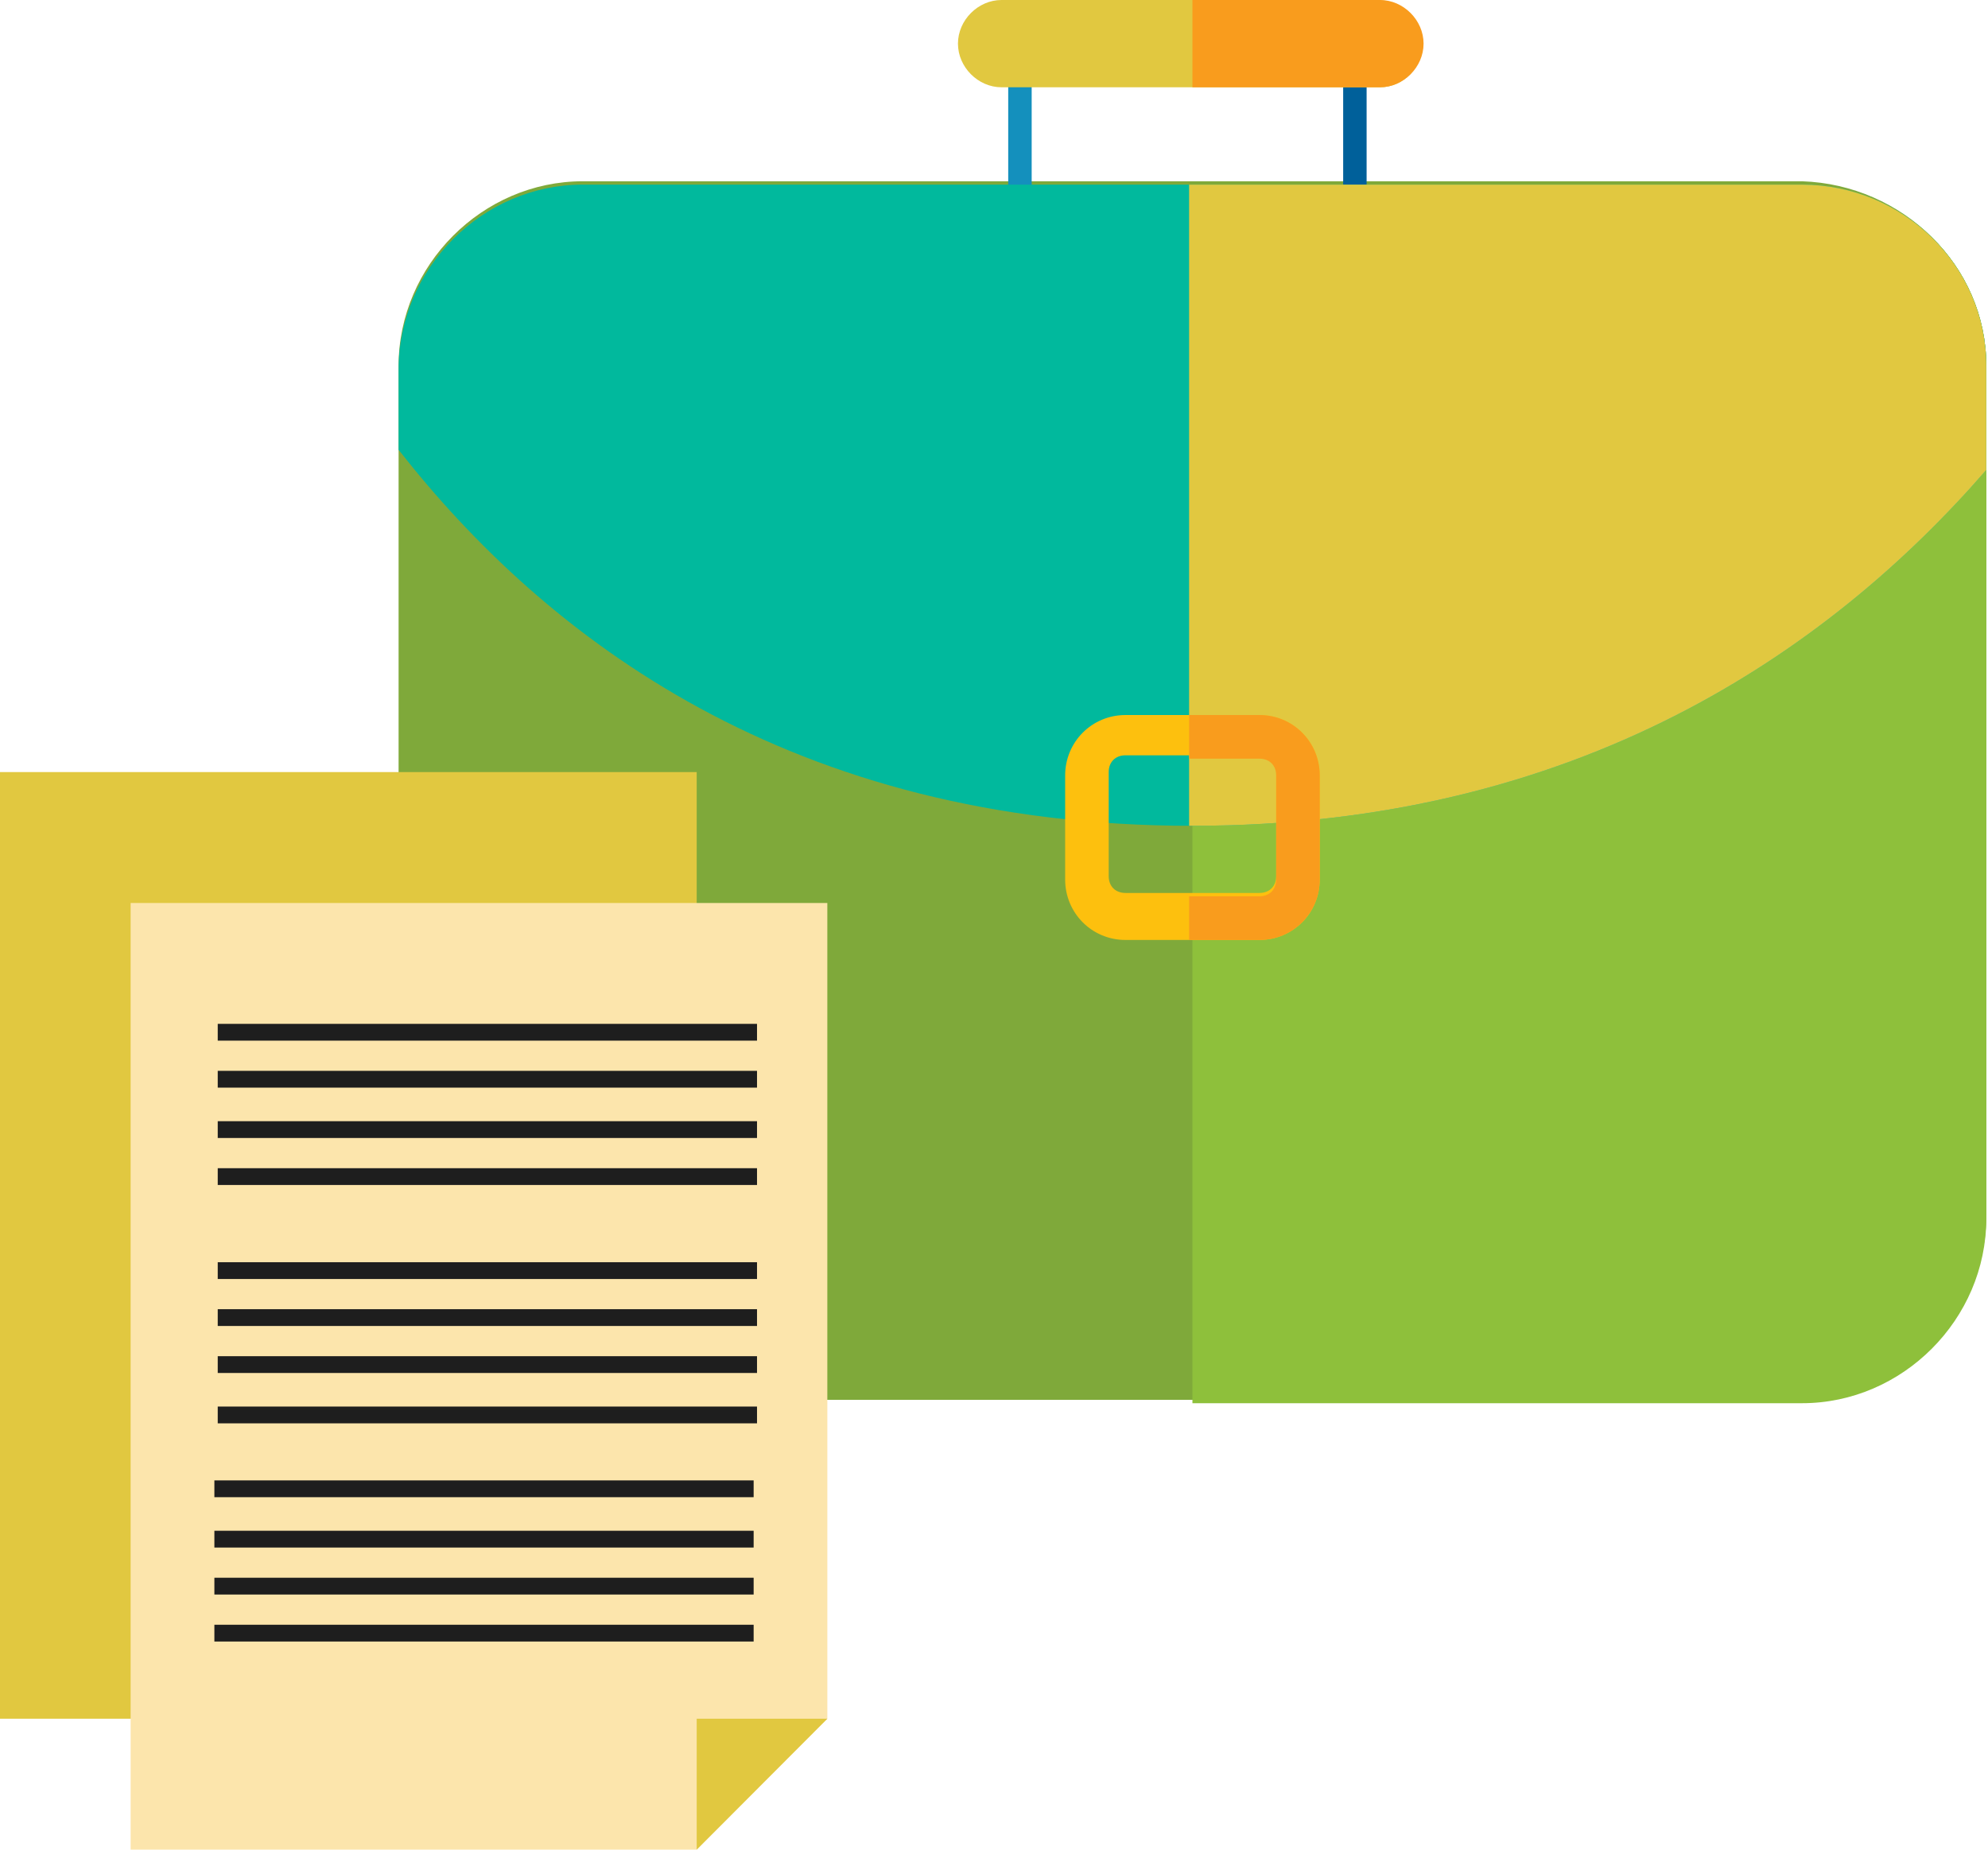 <?xml version="1.0" encoding="UTF-8"?> <svg xmlns="http://www.w3.org/2000/svg" width="86" height="80" viewBox="0 0 86 80" fill="none"><path d="M85.926 15.825V52.559C85.926 56.914 82.303 60.544 77.956 60.544H25.213C20.866 60.544 17.243 56.914 17.243 52.559V15.825C17.243 11.47 20.866 7.84 25.213 7.84H77.956C82.303 7.985 85.926 11.47 85.926 15.825Z" fill="#7FA93A"></path><path d="M77.956 7.985H51.584V60.69H77.956C82.303 60.69 85.926 57.06 85.926 52.704V15.826C85.926 11.47 82.303 7.985 77.956 7.985Z" fill="#8EC03B"></path><path d="M44.63 1.162H43.615V8.857H44.63V1.162Z" fill="#1490BD"></path><path d="M59.119 1.162H58.105V8.857H59.119V1.162Z" fill="#00609A"></path><path d="M85.926 15.826V20.327C79.116 28.167 68.248 35.717 51.585 35.717C34.197 35.717 23.619 27.586 17.243 19.455V15.971C17.243 11.615 20.866 7.985 25.213 7.985H77.956C82.303 7.985 85.926 11.47 85.926 15.826Z" fill="#01B99D"></path><path d="M77.956 7.985H51.44V35.717C51.44 35.717 51.44 35.717 51.584 35.717C68.248 35.717 79.115 28.167 85.926 20.327V15.826C85.926 11.47 82.303 7.985 77.956 7.985Z" fill="#E1C840"></path><path d="M30.139 33.394H0V74.337H24.633L30.139 68.675V33.394Z" fill="#E1C840"></path><path d="M35.79 39.056H5.651V79.999H30.139L35.79 74.337V39.056Z" fill="#FCE5AC"></path><path d="M30.139 79.999L35.79 74.337H30.139V79.999Z" fill="#E1C840"></path><path d="M32.748 54.592H9.419V55.318H32.748V54.592Z" fill="#1E1E1E"></path><path d="M32.748 56.624H9.419V57.35H32.748V56.624Z" fill="#1E1E1E"></path><path d="M32.748 58.657H9.419V59.383H32.748V58.657Z" fill="#1E1E1E"></path><path d="M32.748 60.835H9.419V61.561H32.748V60.835Z" fill="#1E1E1E"></path><path d="M32.748 44.283H9.419V45.009H32.748V44.283Z" fill="#1E1E1E"></path><path d="M32.748 46.315H9.419V47.041H32.748V46.315Z" fill="#1E1E1E"></path><path d="M32.748 48.493H9.419V49.219H32.748V48.493Z" fill="#1E1E1E"></path><path d="M32.748 50.526H9.419V51.252H32.748V50.526Z" fill="#1E1E1E"></path><path d="M32.602 64.029H9.274V64.755H32.602V64.029Z" fill="#1E1E1E"></path><path d="M32.602 66.207H9.274V66.933H32.602V66.207Z" fill="#1E1E1E"></path><path d="M32.602 68.239H9.274V68.965H32.602V68.239Z" fill="#1E1E1E"></path><path d="M32.602 70.272H9.274V70.998H32.602V70.272Z" fill="#1E1E1E"></path><path d="M54.482 30.926H48.686C47.237 30.926 46.078 32.087 46.078 33.539V38.04C46.078 39.492 47.237 40.654 48.686 40.654H54.482C55.931 40.654 57.091 39.492 57.091 38.04V33.539C57.091 32.087 55.931 30.926 54.482 30.926ZM55.207 37.895C55.207 38.331 54.917 38.621 54.482 38.621H48.686C48.252 38.621 47.962 38.331 47.962 37.895V33.394C47.962 32.959 48.252 32.668 48.686 32.668H54.482C54.917 32.668 55.207 32.959 55.207 33.394V37.895Z" fill="#FDC00E"></path><path d="M54.482 30.926H51.44V32.813H54.482C54.917 32.813 55.207 33.104 55.207 33.539V38.04C55.207 38.476 54.917 38.766 54.482 38.766H51.44V40.654H54.482C55.931 40.654 57.091 39.492 57.091 38.04V33.539C57.091 32.087 55.931 30.926 54.482 30.926Z" fill="#F99C1D"></path><path d="M59.699 3.775H43.325C42.311 3.775 41.441 2.904 41.441 1.887C41.441 0.871 42.311 0 43.325 0H59.554C60.568 0 61.438 0.871 61.438 1.887C61.583 2.904 60.713 3.775 59.699 3.775Z" fill="#E1C840"></path><path d="M59.699 0H51.584V3.775H59.699C60.713 3.775 61.583 2.904 61.583 1.887C61.583 0.871 60.713 0 59.699 0Z" fill="#F99C1D"></path></svg> 